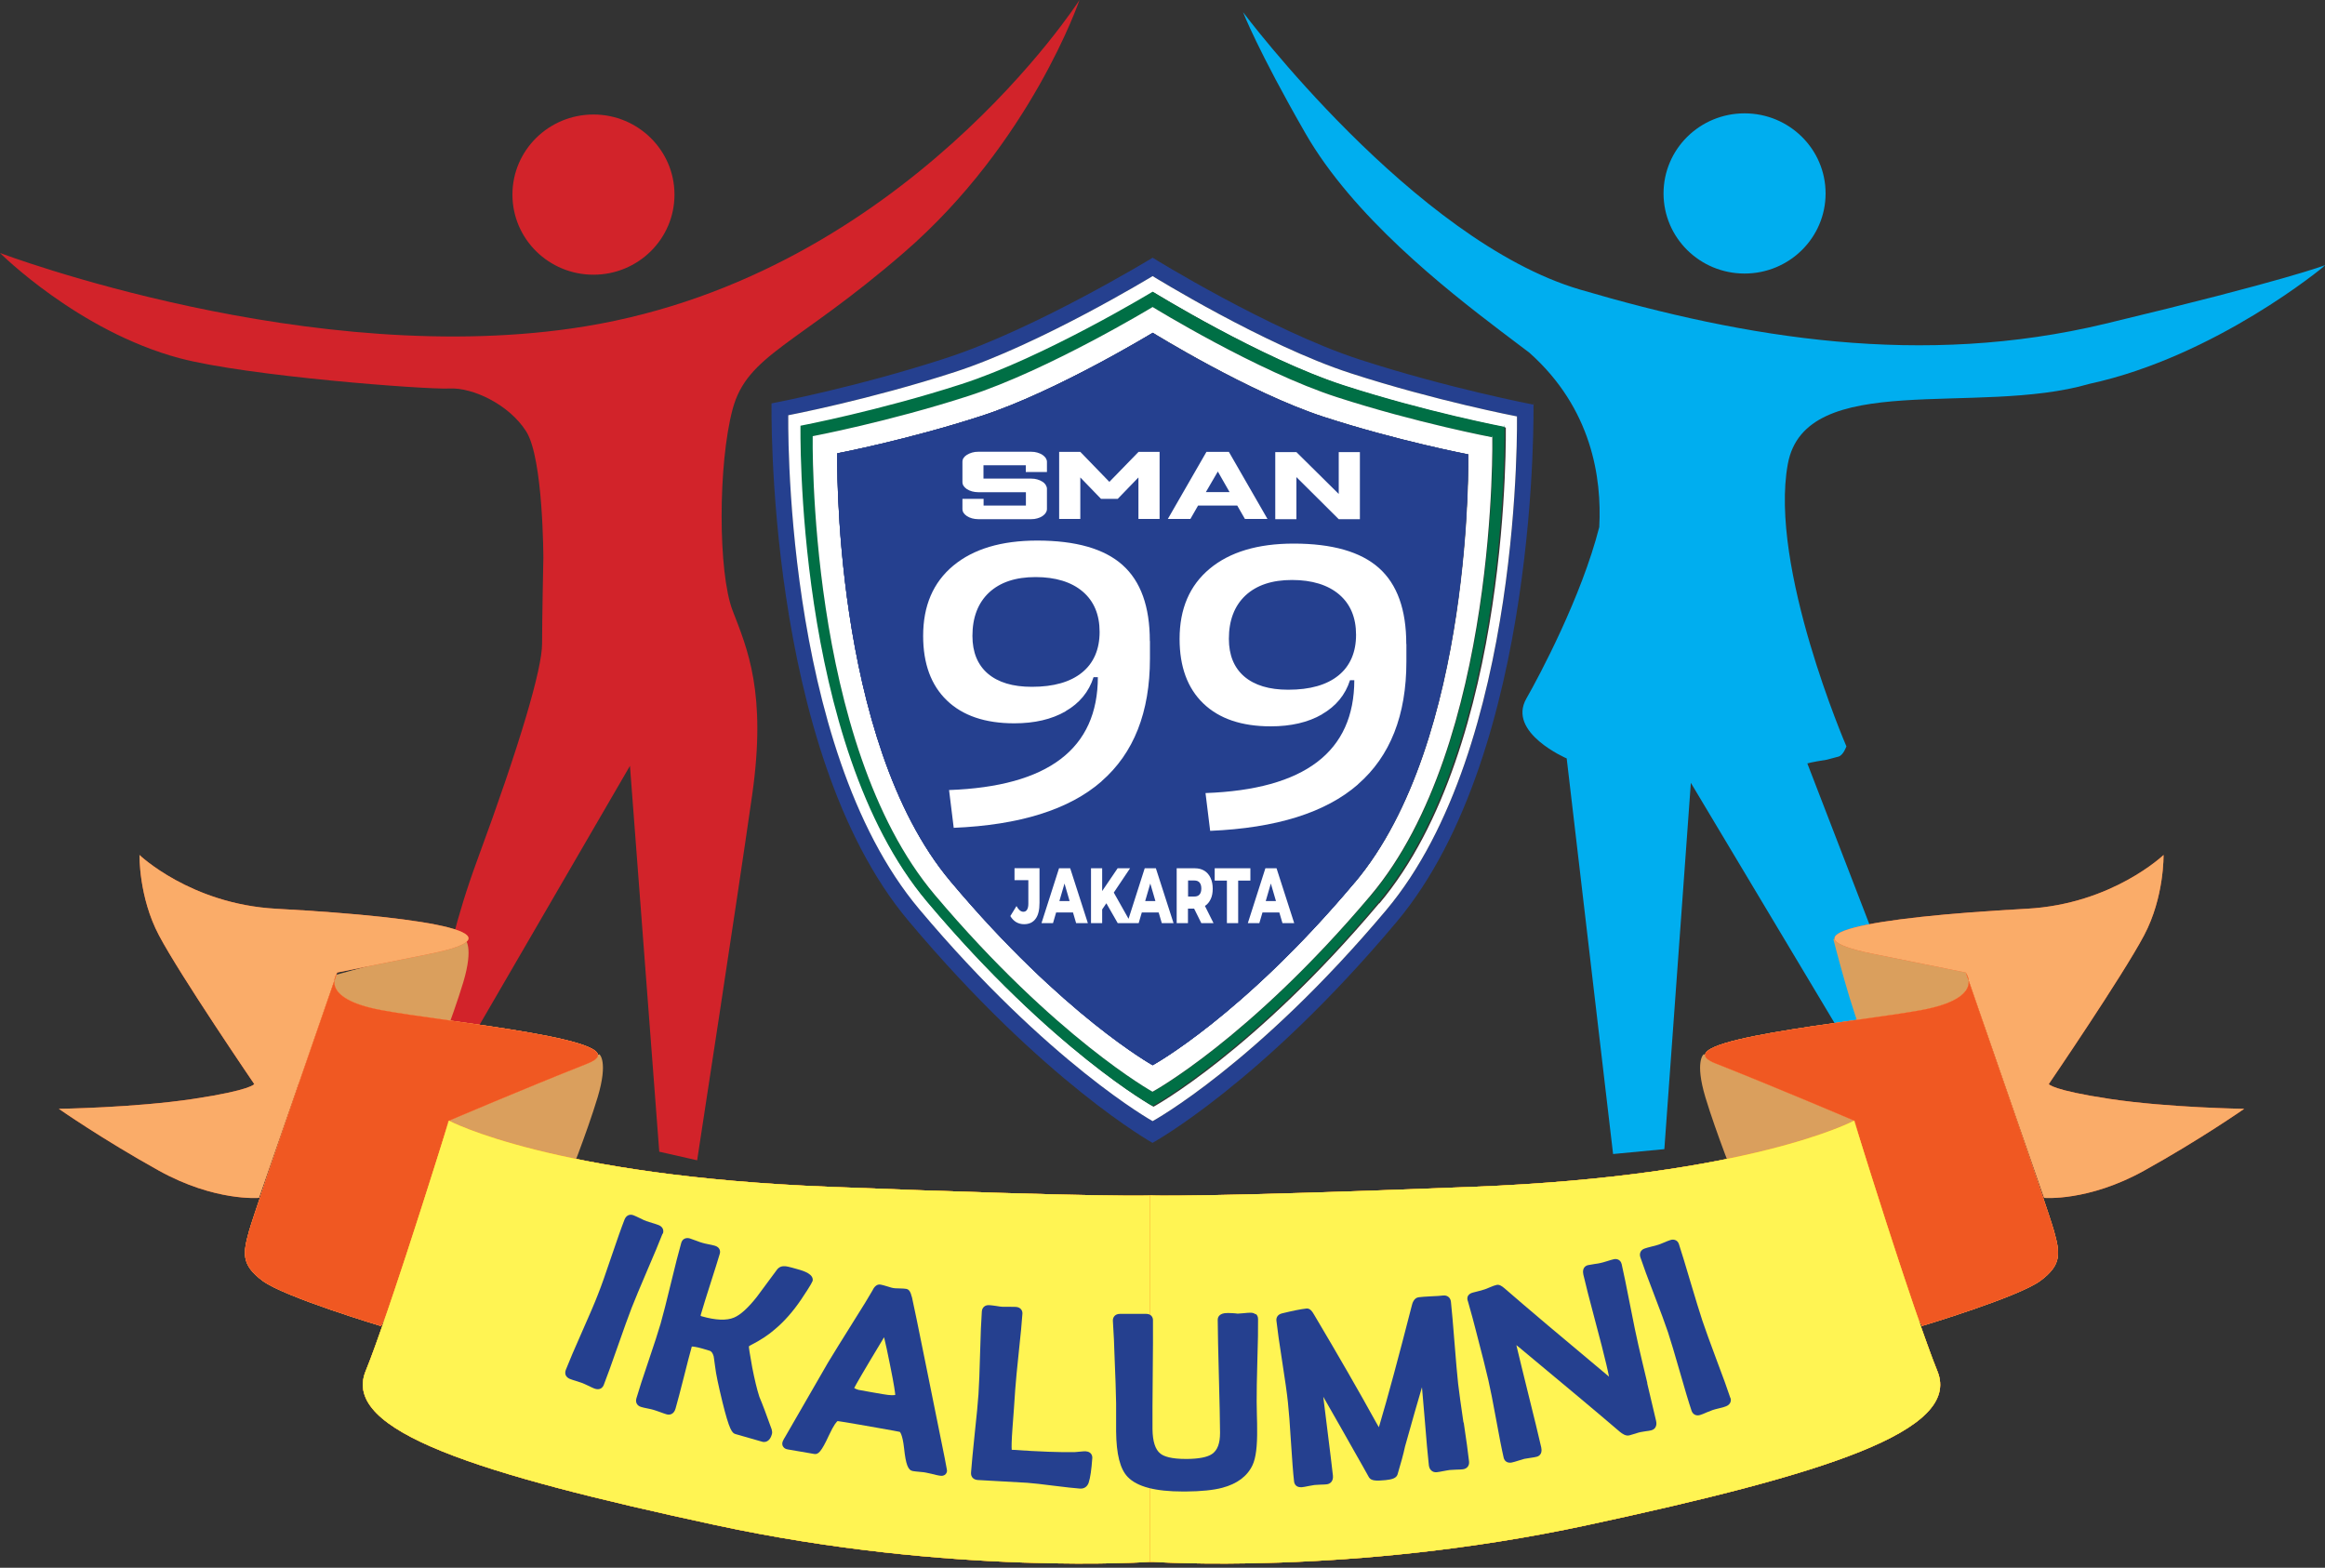 <?xml version="1.0" encoding="UTF-8"?>
<svg id="Layer_2" data-name="Layer 2" xmlns="http://www.w3.org/2000/svg" xmlns:xlink="http://www.w3.org/1999/xlink" viewBox="0 0 200 134.86">
  <rect x="0" y="0" width="200" height="134.86" fill="#333333" stroke="none"/>
  <defs>
    <style>
      .cls-1 {
        fill: none;
      }

      .cls-2 {
        fill: #faac69;
      }

      .cls-3 {
        mask: url(#mask);
      }

      .cls-4 {
        fill: url(#linear-gradient-8);
      }

      .cls-5 {
        fill: url(#linear-gradient-7);
      }

      .cls-6 {
        fill: url(#linear-gradient-5);
      }

      .cls-7 {
        fill: url(#linear-gradient-6);
      }

      .cls-8 {
        fill: url(#linear-gradient-9);
      }

      .cls-9 {
        fill: url(#linear-gradient-4);
      }

      .cls-10 {
        fill: url(#linear-gradient-3);
      }

      .cls-11 {
        fill: url(#linear-gradient-2);
      }

      .cls-12 {
        fill: #da9f5d;
      }

      .cls-13 {
        fill: url(#linear-gradient);
      }

      .cls-14 {
        mask: url(#mask-2);
      }

      .cls-15 {
        mask: url(#mask-3);
      }

      .cls-16 {
        mask: url(#mask-4);
      }

      .cls-17 {
        mask: url(#mask-5);
      }

      .cls-18 {
        mask: url(#mask-7);
      }

      .cls-19 {
        mask: url(#mask-6);
      }

      .cls-20 {
        mask: url(#mask-1);
      }

      .cls-21 {
        mask: url(#mask-9);
      }

      .cls-22 {
        mask: url(#mask-8);
      }

      .cls-23 {
        fill: #25408f;
      }

      .cls-24 {
        clip-path: url(#clippath-11);
      }

      .cls-25 {
        clip-path: url(#clippath-16);
      }

      .cls-26 {
        clip-path: url(#clippath-10);
      }

      .cls-27 {
        clip-path: url(#clippath-15);
      }

      .cls-28 {
        clip-path: url(#clippath-13);
      }

      .cls-29 {
        clip-path: url(#clippath-14);
      }

      .cls-30 {
        clip-path: url(#clippath-12);
      }

      .cls-31 {
        fill: #00aeef;
      }

      .cls-32 {
        clip-path: url(#clippath-1);
      }

      .cls-33 {
        clip-path: url(#clippath-3);
      }

      .cls-34 {
        clip-path: url(#clippath-4);
      }

      .cls-35 {
        clip-path: url(#clippath-2);
      }

      .cls-36 {
        clip-path: url(#clippath-7);
      }

      .cls-37 {
        clip-path: url(#clippath-6);
      }

      .cls-38 {
        clip-path: url(#clippath-9);
      }

      .cls-39 {
        clip-path: url(#clippath-8);
      }

      .cls-40 {
        clip-path: url(#clippath-5);
      }

      .cls-41 {
        fill: #fff;
      }

      .cls-42 {
        fill: url(#linear-gradient-10);
      }

      .cls-43 {
        fill: url(#linear-gradient-11);
      }

      .cls-44 {
        fill: url(#linear-gradient-12);
      }

      .cls-45 {
        fill: url(#linear-gradient-13);
      }

      .cls-46 {
        fill: url(#linear-gradient-14);
      }

      .cls-47 {
        fill: url(#linear-gradient-15);
      }

      .cls-48 {
        fill: url(#linear-gradient-16);
      }

      .cls-49 {
        fill: url(#linear-gradient-17);
      }

      .cls-50 {
        fill: #f37321;
      }

      .cls-51 {
        fill: #6772a4;
      }

      .cls-52 {
        fill: #f05822;
      }

      .cls-53 {
        fill: #d2232a;
      }

      .cls-54 {
        mask: url(#mask-10);
      }

      .cls-55 {
        mask: url(#mask-14);
      }

      .cls-56 {
        mask: url(#mask-11);
      }

      .cls-57 {
        mask: url(#mask-16);
      }

      .cls-58 {
        mask: url(#mask-13);
      }

      .cls-59 {
        mask: url(#mask-12);
      }

      .cls-60 {
        mask: url(#mask-15);
      }

      .cls-61 {
        clip-path: url(#clippath);
      }

      .cls-62 {
        fill: #febe10;
      }

      .cls-63 {
        fill: #006f45;
      }

      .cls-64 {
        fill: #fff453;
      }
    </style>
    <linearGradient id="linear-gradient" x1="-193.53" y1="283.91" x2="-193.18" y2="283.91" gradientTransform="translate(7055.94 -10152.26) scale(36)" gradientUnits="userSpaceOnUse">
      <stop offset="0" stop-color="#fff"/>
      <stop offset="1" stop-color="#000"/>
    </linearGradient>
    <mask id="mask" x="-2.98" y="-5.96" width="208.43" height="148.88" maskUnits="userSpaceOnUse">
      <rect class="cls-13" x="-2.98" y="-5.96" width="208.43" height="148.88"/>
    </mask>
    <clipPath id="clippath">
      <rect class="cls-1" x="71.67" y="28.28" width="54.97" height="63.69"/>
    </clipPath>
    <linearGradient id="linear-gradient-2" x1="-192.97" y1="282.23" x2="-192.62" y2="282.23" gradientTransform="translate(-6594.22 9890) rotate(-180) scale(34.8)" xlink:href="#linear-gradient"/>
    <mask id="mask-1" x="-2.98" y="-5.96" width="208.43" height="148.88" maskUnits="userSpaceOnUse">
      <rect class="cls-11" x="-2.98" y="-5.96" width="208.43" height="148.88"/>
    </mask>
    <clipPath id="clippath-1">
      <rect class="cls-1" x="71.67" y="28.28" width="54.97" height="63.69"/>
    </clipPath>
    <linearGradient id="linear-gradient-3" x1="-188.05" y1="288.29" x2="-187.7" y2="288.29" gradientTransform="translate(-6417.23 4245.19) rotate(90) scale(22.61 -22.61)" xlink:href="#linear-gradient"/>
    <mask id="mask-2" x="-46.73" y="-67.21" width="295.94" height="271.39" maskUnits="userSpaceOnUse">
      <rect class="cls-10" x="-1.76" y="-53.63" width="206" height="244.23" transform="translate(4.82 143.6) rotate(-72)"/>
    </mask>
    <clipPath id="clippath-2">
      <rect class="cls-1" x="4.69" y="73.18" width="35.96" height="30.22"/>
    </clipPath>
    <linearGradient id="linear-gradient-4" x1="-187.34" y1="291.75" x2="-186.98" y2="291.75" gradientTransform="translate(-4650.29 3058.62) rotate(90) scale(16.29 -16.29)" xlink:href="#linear-gradient"/>
    <mask id="mask-3" x="-46.52" y="-66.92" width="295.52" height="270.8" maskUnits="userSpaceOnUse">
      <rect class="cls-9" x="-1.63" y="-53.57" width="205.73" height="244.1" transform="translate(4.95 143.77) rotate(-72.1)"/>
    </mask>
    <clipPath id="clippath-3">
      <rect class="cls-1" x="20.72" y="83.37" width="31.07" height="31.06"/>
    </clipPath>
    <linearGradient id="linear-gradient-5" x1="-198.31" y1="276.63" x2="-197.96" y2="276.63" gradientTransform="translate(6400.38 -4500.12) rotate(-90) scale(22.77 -22.77)" xlink:href="#linear-gradient"/>
    <mask id="mask-4" x="-49.22" y="-70.69" width="300.91" height="278.34" maskUnits="userSpaceOnUse">
      <rect class="cls-6" x="-3.33" y="-54.41" width="209.14" height="245.8" transform="translate(3.27 141.57) rotate(-70.8)"/>
    </mask>
    <clipPath id="clippath-4">
      <rect class="cls-1" x="20.72" y="83.37" width="31.07" height="31.06"/>
    </clipPath>
    <linearGradient id="linear-gradient-6" x1="-199.31" y1="275.6" x2="-198.96" y2="275.6" gradientTransform="translate(5317.61 -3758.54) rotate(-90) scale(18.93 -18.93)" xlink:href="#linear-gradient"/>
    <mask id="mask-5" x="-33.73" y="-49.01" width="269.93" height="234.98" maskUnits="userSpaceOnUse">
      <rect class="cls-7" x="6.46" y="-49.11" width="189.56" height="235.18" transform="translate(12.91 152.96) rotate(-77.8)"/>
    </mask>
    <clipPath id="clippath-5">
      <rect class="cls-1" x="20.72" y="83.37" width="31.07" height="31.06"/>
    </clipPath>
    <linearGradient id="linear-gradient-7" x1="-195.71" y1="278.86" x2="-195.36" y2="278.86" gradientTransform="translate(10823.75 -7491.78) rotate(-90) scale(38.45 -38.45)" xlink:href="#linear-gradient"/>
    <mask id="mask-6" x="-35.14" y="-50.98" width="272.76" height="238.94" maskUnits="userSpaceOnUse">
      <rect class="cls-5" x="5.56" y="-49.63" width="191.36" height="236.23" transform="translate(12.03 152.03) rotate(-77.2)"/>
    </mask>
    <clipPath id="clippath-6">
      <rect class="cls-1" x="30.86" y="96.05" width="68.66" height="38.8"/>
    </clipPath>
    <linearGradient id="linear-gradient-8" x1="-195.28" y1="280.11" x2="-194.93" y2="280.11" gradientTransform="translate(-9205.64 -13236.61) rotate(-180) scale(47.5 -47.5)" xlink:href="#linear-gradient"/>
    <mask id="mask-7" x="-2.98" y="-5.96" width="208.43" height="148.88" maskUnits="userSpaceOnUse">
      <rect class="cls-4" x="-2.98" y="-5.96" width="208.43" height="148.88"/>
    </mask>
    <clipPath id="clippath-7">
      <rect class="cls-1" x="30.86" y="96.05" width="68.66" height="38.8"/>
    </clipPath>
    <linearGradient id="linear-gradient-9" x1="-194.5" y1="279.24" x2="-194.15" y2="279.24" gradientTransform="translate(-7882.96 -11380.34) rotate(-180) scale(41 -41)" xlink:href="#linear-gradient"/>
    <mask id="mask-8" x="-2.98" y="-5.96" width="208.43" height="148.88" maskUnits="userSpaceOnUse">
      <rect class="cls-8" x="-2.98" y="-5.96" width="208.43" height="148.88"/>
    </mask>
    <clipPath id="clippath-8">
      <rect class="cls-1" x="30.86" y="96.05" width="68.66" height="38.8"/>
    </clipPath>
    <linearGradient id="linear-gradient-10" x1="-188.2" y1="288.18" x2="-187.85" y2="288.18" gradientTransform="translate(-4082.96 6584.51) rotate(-180) scale(22.61)" xlink:href="#linear-gradient"/>
    <mask id="mask-9" x="-46.73" y="-67.21" width="295.94" height="271.39" maskUnits="userSpaceOnUse">
      <rect class="cls-42" x="-20.88" y="-34.52" width="244.23" height="206" transform="translate(-16.21 34.64) rotate(-18)"/>
    </mask>
    <clipPath id="clippath-9">
      <rect class="cls-1" x="157.46" y="73.18" width="35.96" height="30.22"/>
    </clipPath>
    <linearGradient id="linear-gradient-11" x1="-187.54" y1="291.6" x2="-187.19" y2="291.6" gradientTransform="translate(-2896.38 4817.58) rotate(-180) scale(16.29)" xlink:href="#linear-gradient"/>
    <mask id="mask-10" x="-46.52" y="-66.92" width="295.52" height="270.8" maskUnits="userSpaceOnUse">
      <rect class="cls-43" x="-20.81" y="-34.38" width="244.1" height="205.73" transform="translate(-16.15 34.43) rotate(-17.9)"/>
    </mask>
    <clipPath id="clippath-10">
      <rect class="cls-1" x="146.32" y="83.36" width="31.07" height="31.06"/>
    </clipPath>
    <linearGradient id="linear-gradient-12" x1="-198.16" y1="276.75" x2="-197.81" y2="276.75" gradientTransform="translate(4662.41 -6233.26) scale(22.77)" xlink:href="#linear-gradient"/>
    <mask id="mask-11" x="-49.22" y="-70.69" width="300.91" height="278.34" maskUnits="userSpaceOnUse">
      <rect class="cls-44" x="-21.66" y="-36.09" width="245.8" height="209.14" transform="translate(-16.89 37.1) rotate(-19.2)"/>
    </mask>
    <clipPath id="clippath-11">
      <rect class="cls-1" x="146.32" y="83.36" width="31.07" height="31.06"/>
    </clipPath>
    <linearGradient id="linear-gradient-13" x1="-199.13" y1="275.69" x2="-198.78" y2="275.69" gradientTransform="translate(3920.57 -5149.57) scale(18.93)" xlink:href="#linear-gradient"/>
    <mask id="mask-12" x="-33.73" y="-49.01" width="269.93" height="234.98" maskUnits="userSpaceOnUse">
      <rect class="cls-45" x="-16.35" y="-26.3" width="235.18" height="189.56" transform="translate(-12.19 22.94) rotate(-12.2)"/>
    </mask>
    <clipPath id="clippath-12">
      <rect class="cls-1" x="146.32" y="83.36" width="31.07" height="31.06"/>
    </clipPath>
    <linearGradient id="linear-gradient-14" x1="-195.63" y1="278.91" x2="-195.28" y2="278.91" gradientTransform="translate(7653.83 -10655.78) scale(38.45)" xlink:href="#linear-gradient"/>
    <mask id="mask-13" x="-35.14" y="-50.98" width="272.76" height="238.94" maskUnits="userSpaceOnUse">
      <rect class="cls-46" x="-16.88" y="-27.19" width="236.23" height="191.36" transform="translate(-12.66 24.13) rotate(-12.8)"/>
    </mask>
    <clipPath id="clippath-13">
      <rect class="cls-1" x="98.59" y="96.05" width="68.66" height="38.8"/>
    </clipPath>
    <linearGradient id="linear-gradient-15" x1="-195.2" y1="280.11" x2="-194.85" y2="280.11" gradientTransform="translate(9400.24 -13236.62) scale(47.5)" xlink:href="#linear-gradient"/>
    <mask id="mask-14" x="-2.98" y="-5.96" width="208.43" height="148.88" maskUnits="userSpaceOnUse">
      <rect class="cls-47" x="-2.98" y="-5.96" width="208.43" height="148.88"/>
    </mask>
    <clipPath id="clippath-14">
      <rect class="cls-1" x="98.59" y="96.05" width="68.66" height="38.8"/>
    </clipPath>
    <linearGradient id="linear-gradient-16" x1="-194.41" y1="279.24" x2="-194.06" y2="279.24" gradientTransform="translate(8077.56 -11380.36) scale(41)" xlink:href="#linear-gradient"/>
    <mask id="mask-15" x="-2.98" y="-5.96" width="208.43" height="148.88" maskUnits="userSpaceOnUse">
      <rect class="cls-48" x="-2.98" y="-5.96" width="208.43" height="148.88"/>
    </mask>
    <clipPath id="clippath-15">
      <rect class="cls-1" x="98.59" y="96.05" width="68.66" height="38.8"/>
    </clipPath>
    <linearGradient id="linear-gradient-17" x1="-2.98" y1="68.48" x2="-2.63" y2="68.48" gradientTransform="matrix(0,0,0,0,96.51,213.38)" xlink:href="#linear-gradient"/>
    <mask id="mask-16" x="-2.98" y="-5.96" width="208.43" height="148.88" maskUnits="userSpaceOnUse">
      <rect class="cls-49" x="-2.98" y="-5.96" width="208.43" height="148.88"/>
    </mask>
    <clipPath id="clippath-16">
      <rect class="cls-1" x="96.04" y="102.51" width="5.6" height="32.25"/>
    </clipPath>
  </defs>
  <g id="Layer_1-2" data-name="Layer 1">
    <g>
      <path class="cls-31" d="M157.04,16.64c0-3.81-3.12-6.89-6.97-6.89s-6.97,3.08-6.97,6.89,3.12,6.89,6.97,6.89,6.97-3.08,6.97-6.89M200,22.81s-3.15,1.26-18.91,5.04c-15.76,3.78-30.88,1.26-45.17-2.94-14.29-4.2-28.99-23.86-28.99-23.86,0,0,1.26,3.27,5.36,10.41,4.1,7.14,11.97,13.34,16.81,17.02.99.75,1.78,1.34,2.46,1.86,5.38,4.79,6.24,10.79,6.01,15-1.52,5.98-5.17,12.83-6.27,14.75-1.68,2.94,3.47,5.15,3.47,5.15l3.99,34.03,4.41-.42,2.28-31.51,15.9,26.58,2.1-7.56-7.98-20.69s.32-.11,1.68-.32c0,0,.59-.15,1.01-.27.42-.13.67-.88.67-.88,0,0-6.67-15.42-5.04-24.28,1.5-8.2,16.28-4.09,25.94-6.9,10.92-2.37,20.2-10.12,20.2-10.12l-.15.06c.15-.09.24-.14.24-.14"/>
      <path class="cls-12" d="M157.71,80.79s1.59,6.35,2.78,8.93,16.08-2.78,13.9-5.16c-2.18-2.38-8.73-4.57-8.73-4.57l-7.94.79Z"/>
      <path class="cls-53" d="M58.02,16.74c0-3.8-3.12-6.89-6.97-6.89s-6.97,3.08-6.97,6.89,3.12,6.89,6.97,6.89,6.97-3.08,6.97-6.89M92.86,0s-15.07,23.54-42.44,28.06C26.89,31.95,0,21.76,0,21.76c0,0,6.72,6.72,15.44,9.05,5.82,1.55,21.22,2.71,23.21,2.61,2-.11,5.15,1.37,6.62,3.7,1.47,2.33,1.47,10.91,1.47,10.91,0,0-.11,5.2-.11,7.35s-1.89,8.61-5.57,18.59c-3.68,9.98-3.59,16.37-3.59,16.37l1.59,1.59,15.13-26.05,2.52,33.19,3.26.74s3.47-22.58,4.73-31.41c1.26-8.82-.42-12.61-1.68-15.88-1.26-3.27-1.26-12.61,0-17.32,1.26-4.71,5.49-5.47,14.71-13.45C88.66,12.31,92.86,0,92.86,0"/>
      <path class="cls-23" d="M119.25,78.29c-11.17,13.29-20.09,18.15-20.09,18.15,0,0-8.92-4.97-20.09-18.25-11.81-14.06-11.25-42.59-11.25-42.59v.12s6.96-1.33,14.33-3.72c7.36-2.39,17.01-8.25,17.01-8.25,0,0,9.64,5.96,17.01,8.35,7.36,2.39,14.33,3.72,14.33,3.72v-.12s.56,28.53-11.25,42.59M131.93,34.68v.13s-7.28-1.39-14.99-3.89c-7.7-2.51-17.79-8.75-17.79-8.75,0,0-10.08,6.14-17.79,8.64-7.7,2.51-14.99,3.89-14.99,3.89v-.13s-.59,29.89,11.76,44.62c11.68,13.92,21.01,19.12,21.01,19.12,0,0,9.33-5.1,21.01-19.02,12.35-14.73,11.76-44.62,11.76-44.62"/>
      <path class="cls-41" d="M118.64,77.7c-10.79,12.81-19.41,17.5-19.41,17.5,0,0-8.62-4.79-19.41-17.59-11.41-13.55-10.87-41.05-10.87-41.05v.12s6.73-1.28,13.85-3.58c7.12-2.3,16.44-7.95,16.44-7.95,0,0,9.32,5.74,16.44,8.05,7.12,2.3,13.85,3.58,13.85,3.58v-.12s.54,27.5-10.87,41.05M130.49,35.7v.12s-6.96-1.33-14.33-3.72c-7.36-2.39-17.01-8.35-17.01-8.35,0,0-9.64,5.86-17.01,8.25-7.36,2.39-14.33,3.72-14.33,3.72v-.12s-.56,28.53,11.25,42.59c11.17,13.29,20.09,18.25,20.09,18.25,0,0,8.92-4.87,20.09-18.15,11.81-14.06,11.25-42.59,11.25-42.59"/>
      <path class="cls-63" d="M117.9,77.06c-10.42,12.34-18.74,16.86-18.74,16.86,0,0-8.32-4.61-18.74-16.95-11.02-13.05-10.49-39.55-10.49-39.55v.11s6.5-1.23,13.37-3.45c6.87-2.22,15.87-7.66,15.87-7.66,0,0,8.99,5.54,15.87,7.76,6.87,2.22,13.37,3.45,13.37,3.45v-.11s.52,26.5-10.49,39.55M129.44,36.6v.12s-6.73-1.28-13.85-3.58-16.44-8.05-16.44-8.05c0,0-9.32,5.65-16.44,7.95-7.12,2.3-13.85,3.58-13.85,3.58v-.12s-.54,27.5,10.87,41.05c10.79,12.81,19.41,17.59,19.41,17.59,0,0,8.62-4.69,19.41-17.5,11.41-13.55,10.87-41.05,10.87-41.05"/>
      <path class="cls-41" d="M116.55,75.89c-9.67,11.52-17.39,15.73-17.39,15.73,0,0-7.72-4.3-17.39-15.82-10.23-12.18-9.74-36.91-9.74-36.91v.1s6.03-1.15,12.41-3.22,14.73-7.15,14.73-7.15c0,0,8.35,5.17,14.73,7.24,6.38,2.07,12.41,3.22,12.41,3.22v-.1s.49,24.73-9.74,36.91M128.39,37.51v.11s-6.5-1.23-13.37-3.45c-6.87-2.22-15.87-7.76-15.87-7.76,0,0-8.99,5.44-15.87,7.66-6.87,2.22-13.37,3.45-13.37,3.45v-.11s-.52,26.5,10.49,39.55c10.42,12.34,18.74,16.95,18.74,16.95,0,0,8.32-4.52,18.74-16.86,11.02-13.05,10.49-39.55,10.49-39.55"/>
      <path class="cls-51" d="M99.16,28.63s-8.35,5.08-14.73,7.15c-6.38,2.07-12.41,3.22-12.41,3.22v-.1s-.49,24.73,9.74,36.91c9.67,11.52,17.39,15.82,17.39,15.82,0,0,7.72-4.22,17.39-15.73,10.23-12.18,9.74-36.91,9.74-36.91v.1s-6.03-1.15-12.41-3.22c-6.38-2.07-14.73-7.24-14.73-7.24"/>
      <g class="cls-3">
        <g class="cls-61">
          <path class="cls-23" d="M99.16,28.63s-8.35,5.08-14.73,7.15c-6.38,2.07-12.41,3.22-12.41,3.22v-.1s-.49,24.73,9.74,36.91c9.67,11.52,17.39,15.82,17.39,15.82,0,0,7.72-4.22,17.39-15.73,10.23-12.18,9.74-36.91,9.74-36.91v.1s-6.03-1.15-12.41-3.22c-6.38-2.07-14.73-7.24-14.73-7.24"/>
        </g>
      </g>
      <g class="cls-20">
        <g class="cls-32">
          <path class="cls-23" d="M99.16,28.63s-8.35,5.08-14.73,7.15c-6.38,2.07-12.41,3.22-12.41,3.22v-.1s-.49,24.73,9.74,36.91c9.67,11.52,17.39,15.82,17.39,15.82,0,0,7.72-4.22,17.39-15.73,10.23-12.18,9.74-36.91,9.74-36.91v.1s-6.03-1.15-12.41-3.22c-6.38-2.07-14.73-7.24-14.73-7.24"/>
        </g>
      </g>
      <path class="cls-41" d="M84.97,57.94c-.88-.76-1.32-1.84-1.32-3.24,0-1.59.48-2.84,1.43-3.73.96-.89,2.29-1.33,4-1.33s3.09.42,4.06,1.25c.97.83,1.45,1.99,1.45,3.47s-.5,2.67-1.51,3.49c-1.01.82-2.45,1.23-4.32,1.23-1.64,0-2.9-.38-3.79-1.14M94.75,67.21c2.78-2.42,4.17-5.94,4.17-10.57v-1.5l-4.48,1.13v1.95c0,6.19-4.27,9.43-12.8,9.74l.4,3.25c5.69-.24,9.93-1.57,12.71-3.99M91.66,61.18c1.2-.69,2.01-1.67,2.41-2.93h1.49l3.35-3.11c0-2.96-.78-5.14-2.35-6.54s-4.02-2.1-7.34-2.1c-3.08,0-5.49.72-7.22,2.16-1.73,1.44-2.59,3.45-2.59,6.04,0,2.39.68,4.24,2.04,5.55,1.36,1.31,3.29,1.97,5.8,1.97,1.74,0,3.21-.34,4.41-1.03"/>
      <path class="cls-41" d="M107.03,58.19c-.88-.76-1.32-1.84-1.32-3.24,0-1.59.48-2.84,1.43-3.73.96-.89,2.29-1.33,4-1.33s3.09.42,4.06,1.25c.97.83,1.45,1.99,1.45,3.47s-.5,2.67-1.51,3.49c-1.01.82-2.45,1.23-4.32,1.23-1.64,0-2.9-.38-3.79-1.14M116.81,67.47c2.78-2.42,4.17-5.94,4.17-10.57v-1.5l-4.48,1.13v1.95c0,6.19-4.27,9.43-12.8,9.74l.4,3.25c5.69-.24,9.93-1.57,12.71-3.99M113.72,61.44c1.2-.69,2.01-1.67,2.41-2.93h1.49l3.35-3.11c0-2.96-.78-5.14-2.35-6.54-1.57-1.4-4.02-2.1-7.34-2.1-3.08,0-5.49.72-7.22,2.16-1.73,1.44-2.59,3.45-2.59,6.04,0,2.39.68,4.24,2.04,5.55,1.36,1.31,3.29,1.97,5.8,1.97,1.74,0,3.21-.34,4.41-1.03"/>
      <path class="cls-41" d="M115.16,38.89v3.6l-3.64-3.6h-1.82v5.77h1.82v-3.62l3.64,3.62h1.82v-5.77h-1.82ZM103.73,42.33l1.03-1.77,1.01,1.77h-2.04ZM103.78,38.87l-3.32,5.77h1.94l.66-1.15h3.37l.66,1.15h1.94l-3.32-5.77h-1.94ZM97.94,38.87l-2.51,2.58-2.5-2.58h-1.82v5.77h1.82v-3.57l1.78,1.84h1.44l1.78-1.84v3.57h1.82v-5.77h-1.82ZM89.95,41.7c-.07-.1-.17-.2-.29-.27-.12-.08-.26-.14-.43-.19-.16-.05-.34-.07-.53-.07h-4.1v-1.15h3.64v.58h1.82v-.87c0-.12-.04-.23-.11-.34-.07-.1-.17-.19-.29-.27-.12-.08-.26-.14-.43-.19-.16-.05-.34-.07-.53-.07h-4.55c-.19,0-.37.02-.53.07-.16.05-.31.11-.44.19-.13.08-.22.17-.29.27-.07.1-.1.22-.1.34v1.73c0,.12.03.23.1.34.07.1.17.2.29.28.13.08.27.14.44.19.16.04.34.07.53.07h4.1v1.15h-3.64v-.58h-1.82v.87c0,.12.03.23.1.34.07.1.17.2.29.28.13.08.27.14.44.19.16.04.34.07.53.07h4.55c.19,0,.37-.02.53-.07.16-.04.31-.11.43-.19.12-.08.22-.17.29-.28.07-.1.11-.22.11-.34v-1.73c0-.12-.04-.23-.11-.34"/>
      <path class="cls-12" d="M40,80.8s.78.59-.15,3.7c-.94,3.11-2.62,7.31-2.62,7.31l-12.02,1.43,1.05-8.66,13.74-3.78Z"/>
      <path class="cls-12" d="M51.56,90.69s.78.59-.15,3.7c-.94,3.11-2.62,7.31-2.62,7.31l-12.02,1.43,1.51-7.9,13.28-4.54Z"/>
      <path class="cls-52" d="M11.98,73.53s4.41,4.24,11.77,4.64c14.01.76,21.22,2.27,13.23,3.88l-7.98,1.61-6.72,19.38s-3.78.34-8.61-2.34c-4.83-2.68-8.61-5.32-8.61-5.32,0,0,6.51-.09,11.56-.85,5.04-.76,5.25-1.28,5.25-1.28,0,0-6.37-9.34-8.19-12.78-1.76-3.31-1.68-6.94-1.68-6.94"/>
      <g class="cls-14">
        <g class="cls-35">
          <path class="cls-2" d="M11.98,73.53s4.41,4.24,11.77,4.64c14.01.76,21.22,2.27,13.23,3.88l-7.98,1.61-6.72,19.38s-3.78.34-8.61-2.34c-4.83-2.68-8.61-5.32-8.61-5.32,0,0,6.51-.09,11.56-.85,5.04-.76,5.25-1.28,5.25-1.28,0,0-6.37-9.34-8.19-12.78-1.76-3.31-1.68-6.94-1.68-6.94"/>
        </g>
      </g>
      <path class="cls-52" d="M29,83.72s-1.68,2.14,3.78,3.17c5.46,1.03,22.79,2.61,17.75,4.6-5.46,2.16-11.97,4.94-11.97,4.94,0,0-2,7.46-3.47,11.76-1.47,4.31-2.31,5.88-2.31,5.88,0,0-8.3-2.49-10.19-3.89s-1.68-2.42-1.16-4.31c.53-1.89,7.56-22.16,7.56-22.16"/>
      <g class="cls-15">
        <g class="cls-33">
          <path class="cls-50" d="M29,83.72s-1.68,2.14,3.78,3.17c5.46,1.03,22.79,2.61,17.75,4.6-5.46,2.16-11.97,4.94-11.97,4.94,0,0-2,7.46-3.47,11.76-1.47,4.31-2.31,5.88-2.31,5.88,0,0-8.3-2.49-10.19-3.89s-1.68-2.42-1.16-4.31c.53-1.89,7.56-22.16,7.56-22.16"/>
        </g>
      </g>
      <g class="cls-16">
        <g class="cls-34">
          <path class="cls-2" d="M29,83.72s-1.68,2.14,3.78,3.17c5.46,1.03,22.79,2.61,17.75,4.6-5.46,2.16-11.97,4.94-11.97,4.94,0,0-2,7.46-3.47,11.76-1.47,4.31-2.31,5.88-2.31,5.88,0,0-8.3-2.49-10.19-3.89s-1.68-2.42-1.16-4.31c.53-1.89,7.56-22.16,7.56-22.16"/>
        </g>
      </g>
      <g class="cls-17">
        <g class="cls-40">
          <path class="cls-52" d="M29,83.72s-1.68,2.14,3.78,3.17c5.46,1.03,22.79,2.61,17.75,4.6-5.46,2.16-11.97,4.94-11.97,4.94,0,0-2,7.46-3.47,11.76-1.47,4.31-2.31,5.88-2.31,5.88,0,0-8.3-2.49-10.19-3.89s-1.68-2.42-1.16-4.31c.53-1.89,7.56-22.16,7.56-22.16"/>
        </g>
      </g>
      <path class="cls-52" d="M99.17,102.83v31.51s-17.23,1.24-37.61-3.15c-20.38-4.39-32.21-8.07-30.11-13.24,2.1-5.16,7.17-21.55,7.17-21.55,0,0,8.83,4.75,32.75,5.69,23.91.95,27.8.74,27.8.74"/>
      <g class="cls-19">
        <g class="cls-37">
          <path class="cls-2" d="M99.17,102.83v31.51s-17.23,1.24-37.61-3.15c-20.38-4.39-32.21-8.07-30.11-13.24,2.1-5.16,7.17-21.55,7.17-21.55,0,0,8.83,4.75,32.75,5.69,23.91.95,27.8.74,27.8.74"/>
        </g>
      </g>
      <g class="cls-18">
        <g class="cls-36">
          <path class="cls-62" d="M99.17,102.83v31.51s-17.23,1.24-37.61-3.15c-20.38-4.39-32.21-8.07-30.11-13.24,2.1-5.16,7.17-21.55,7.17-21.55,0,0,8.83,4.75,32.75,5.69,23.91.95,27.8.74,27.8.74"/>
        </g>
      </g>
      <g class="cls-22">
        <g class="cls-39">
          <path class="cls-64" d="M34.88,108.14c1.91-5.84,3.74-11.74,3.74-11.74,0,0,8.83,4.75,32.75,5.69,23.91.95,27.8.74,27.8.74v31.51s-17.23,1.24-37.61-3.15c-20.38-4.39-32.21-8.07-30.11-13.24.84-2.07,2.16-5.93,3.43-9.82"/>
        </g>
      </g>
      <path class="cls-12" d="M146.55,90.69s-.78.59.15,3.7c.94,3.11,2.62,7.31,2.62,7.31l12.02,1.43-1.51-7.9-13.28-4.54Z"/>
      <path class="cls-52" d="M186.13,73.53s-4.41,4.24-11.77,4.64c-14.01.76-21.22,2.27-13.23,3.88l7.98,1.61,6.72,19.38s3.78.34,8.61-2.34c4.83-2.68,8.61-5.32,8.61-5.32,0,0-6.51-.09-11.56-.85-5.04-.76-5.25-1.28-5.25-1.28,0,0,6.37-9.34,8.19-12.78,1.76-3.31,1.68-6.94,1.68-6.94"/>
      <g class="cls-21">
        <g class="cls-38">
          <path class="cls-2" d="M186.13,73.53s-4.41,4.24-11.77,4.64c-14.01.76-21.22,2.27-13.23,3.88l7.98,1.61,6.72,19.38s3.78.34,8.61-2.34c4.83-2.68,8.61-5.32,8.61-5.32,0,0-6.51-.09-11.56-.85-5.04-.76-5.25-1.28-5.25-1.28,0,0,6.37-9.34,8.19-12.78,1.76-3.31,1.68-6.94,1.68-6.94"/>
        </g>
      </g>
      <path class="cls-52" d="M169.11,83.71s1.68,2.14-3.78,3.17c-5.46,1.03-22.79,2.61-17.75,4.6,5.46,2.16,11.97,4.94,11.97,4.94,0,0,2,7.46,3.47,11.76,1.47,4.31,2.31,5.88,2.31,5.88,0,0,8.3-2.49,10.19-3.89s1.68-2.42,1.16-4.31c-.53-1.89-7.56-22.16-7.56-22.16"/>
      <g class="cls-54">
        <g class="cls-26">
          <path class="cls-50" d="M169.11,83.71s1.68,2.14-3.78,3.17c-5.46,1.03-22.79,2.61-17.75,4.6,5.46,2.16,11.97,4.94,11.97,4.94,0,0,2,7.46,3.47,11.76,1.47,4.31,2.31,5.88,2.31,5.88,0,0,8.3-2.49,10.19-3.89s1.68-2.42,1.16-4.31c-.53-1.89-7.56-22.16-7.56-22.16"/>
        </g>
      </g>
      <g class="cls-56">
        <g class="cls-24">
          <path class="cls-2" d="M169.11,83.71s1.68,2.14-3.78,3.17c-5.46,1.03-22.79,2.61-17.75,4.6,5.46,2.16,11.97,4.94,11.97,4.94,0,0,2,7.46,3.47,11.76,1.47,4.31,2.31,5.88,2.31,5.88,0,0,8.3-2.49,10.19-3.89s1.68-2.42,1.16-4.31c-.53-1.89-7.56-22.16-7.56-22.16"/>
        </g>
      </g>
      <g class="cls-59">
        <g class="cls-30">
          <path class="cls-52" d="M169.11,83.71s1.68,2.14-3.78,3.17c-5.46,1.03-22.79,2.61-17.75,4.6,5.46,2.16,11.97,4.94,11.97,4.94,0,0,2,7.46,3.47,11.76,1.47,4.31,2.31,5.88,2.31,5.88,0,0,8.3-2.49,10.19-3.89s1.68-2.42,1.16-4.31c-.53-1.89-7.56-22.16-7.56-22.16"/>
        </g>
      </g>
      <path class="cls-52" d="M98.94,102.83v31.51s17.23,1.24,37.61-3.15,32.21-8.07,30.11-13.24c-2.1-5.16-7.17-21.55-7.17-21.55,0,0-8.83,4.75-32.75,5.69-23.91.95-27.8.74-27.8.74"/>
      <g class="cls-58">
        <g class="cls-28">
          <path class="cls-2" d="M98.94,102.83v31.51s17.23,1.24,37.61-3.15,32.21-8.07,30.11-13.24c-2.1-5.16-7.17-21.55-7.17-21.55,0,0-8.83,4.75-32.75,5.69-23.91.95-27.8.74-27.8.74"/>
        </g>
      </g>
      <g class="cls-55">
        <g class="cls-29">
          <path class="cls-62" d="M98.94,102.83v31.51s17.23,1.24,37.61-3.15,32.21-8.07,30.11-13.24c-2.1-5.16-7.17-21.55-7.17-21.55,0,0-8.83,4.75-32.75,5.69-23.91.95-27.8.74-27.8.74"/>
        </g>
      </g>
      <g class="cls-60">
        <g class="cls-27">
          <path class="cls-64" d="M163.8,109.88c-2.11-6.34-4.31-13.48-4.31-13.48,0,0-8.83,4.75-32.75,5.69s-27.8.74-27.8.74v31.51s17.23,1.24,37.61-3.15c20.38-4.39,32.21-8.07,30.11-13.24-.71-1.76-1.77-4.81-2.86-8.07"/>
        </g>
      </g>
      <g class="cls-57">
        <g class="cls-25">
          <rect class="cls-64" x="96.39" y="102.86" width="4.9" height="31.55"/>
        </g>
      </g>
      <g>
        <path class="cls-23" d="M78.43,111.55c-.08-.32-.18-.63-.47-.68-.13-.02-.33-.04-.6-.04-.29,0-.44-.02-.51-.03-.08-.01-.23-.05-.51-.14-.27-.08-.46-.14-.6-.16-.4-.07-.62.36-.69.51-.47.8-.84,1.41-1.1,1.81-1.53,2.44-2.42,3.88-2.73,4.4l-3.65,6.33c-.2.32-.25.45-.27.55-.02.13,0,.26.08.36.08.12.21.19.39.22l2.27.39c.34.06.6-.16,1.27-1.61.44-.95.67-1.17.74-1.22.14.02.56.08,1.83.3l1.6.28c1.29.22,1.76.32,1.92.35,0,0,.23.16.37,1.41.15,1.4.34,1.89.75,1.96.14.02.34.05.61.07.25.02.43.04.55.07.12.02.3.06.53.12.25.06.44.11.58.13.06.01.12.02.17.02.07,0,.12,0,.18-.02.17-.05.29-.18.32-.36.02-.1.02-.13-1.68-8.5-.79-3.92-1.24-6.11-1.34-6.52ZM77.02,119.99c-.1.03-.39.06-1.11-.07l-1.04-.18c-.69-.12-.88-.16-.94-.17h-.03c-.26-.07-.37-.14-.42-.17.12-.25.65-1.19,2.57-4.37.14.57.31,1.37.51,2.37.37,1.82.44,2.41.45,2.59Z"/>
        <path class="cls-23" d="M57.02,106.12c.1-.26.02-.59-.37-.74-.13-.05-.31-.11-.55-.18-.22-.07-.39-.12-.5-.16-.12-.04-.29-.12-.53-.24-.25-.12-.44-.21-.57-.26-.33-.13-.63.01-.77.35-.28.71-.65,1.77-1.15,3.24-.48,1.43-.86,2.51-1.14,3.21-.28.73-.75,1.82-1.38,3.24-.64,1.43-1.1,2.53-1.39,3.26-.08.21-.04.37,0,.47.07.13.18.23.34.3.12.05.31.11.56.19.23.07.4.13.52.17.11.04.27.12.49.22.24.12.42.2.54.25.11.04.21.06.3.06.27,0,.44-.17.51-.35.29-.74.68-1.83,1.21-3.34.51-1.47.92-2.59,1.2-3.32.28-.71.72-1.77,1.32-3.17.61-1.4,1.05-2.48,1.33-3.19Z"/>
        <path class="cls-23" d="M69.89,110.24c.19-.64-.81-.93-1.24-1.05-.82-.24-1.04-.27-1.14-.27-.36-.02-.55.14-.66.28l-1.74,2.35c-.74.94-1.4,1.55-1.97,1.79-.65.27-1.58.23-2.77-.11-.05-.01-.08-.03-.1-.04,0-.05.02-.14.08-.32.16-.56.42-1.38.78-2.51.36-1.11.62-1.96.79-2.52.07-.26-.03-.56-.42-.68-.13-.04-.31-.08-.57-.13-.23-.05-.4-.08-.51-.12-.12-.03-.29-.09-.52-.18-.25-.09-.44-.16-.56-.2-.35-.1-.65.05-.74.39-.22.77-.52,1.94-.89,3.48-.37,1.54-.67,2.7-.88,3.45-.21.71-.56,1.8-1.04,3.21-.49,1.43-.84,2.52-1.05,3.24-.06.21-.01.36.04.45.05.09.16.22.38.28.13.04.31.08.56.13.23.05.4.08.51.12.12.03.29.1.53.18.26.1.45.16.58.2.27.08.63,0,.77-.49.17-.6.41-1.5.72-2.73.28-1.13.51-2,.68-2.61.11,0,.37.02.93.18.47.14.6.18.63.19.14.05.25.22.32.47,0,.03.04.2.13.92.07.61.28,1.59.62,2.99.6,2.45.84,2.7,1.13,2.78l2.27.65c.06.02.12.03.18.03.1,0,.19-.02.28-.07.18-.1.31-.29.39-.57.04-.12.04-.25,0-.38v-.04c-.46-1.29-.81-2.22-1.07-2.83-.21-.65-.41-1.49-.61-2.51-.24-1.31-.29-1.71-.29-1.83.02-.02.07-.05.16-.1.81-.41,1.5-.86,2.05-1.34.83-.69,1.6-1.57,2.29-2.59.89-1.33.93-1.48.96-1.56Z"/>
        <path class="cls-23" d="M108.01,113.06c-.11-.09-.25-.14-.43-.14-.13,0-.32.01-.59.04-.24.02-.41.03-.53.04h0s0,0,0,0c-.11-.02-.25-.03-.42-.04-.3-.02-.52-.02-.69,0-.56.08-.6.45-.6.56.01,1.09.04,2.73.1,4.87.06,2.14.09,3.77.1,4.86,0,.91-.22,1.51-.7,1.83-.4.27-1.13.41-2.15.42-1.4.01-2.01-.24-2.28-.46-.44-.34-.67-1.05-.68-2.11-.01-1.04,0-2.62.02-4.68.02-2.08.03-3.66.02-4.7,0-.26-.18-.53-.58-.53h0c-.2,0-.57,0-1.12,0-.48,0-.86,0-1.14,0-.43,0-.61.29-.61.57,0,.03,0,.1.01.18.07,1.11.11,1.94.12,2.5.09,2.16.14,3.66.15,4.45,0,.31,0,.73,0,1.26,0,.54,0,.92,0,1.15.02,1.96.34,3.24,1,3.92.81.84,2.37,1.25,4.77,1.25.07,0,.14,0,.21,0,1.34-.01,2.4-.12,3.15-.32,1.28-.34,2.15-.99,2.6-1.94.29-.61.42-1.63.4-3.13,0-.25,0-.64-.02-1.16-.01-.51-.02-.9-.02-1.16,0-.79.01-1.99.06-3.55.05-1.58.07-2.78.06-3.58,0-.22-.1-.36-.19-.43Z"/>
        <path class="cls-23" d="M148.85,120.26c-.25-.75-.65-1.87-1.21-3.34h0c-.54-1.45-.95-2.57-1.2-3.32-.24-.73-.58-1.83-1.01-3.28-.43-1.46-.77-2.57-1.01-3.31-.06-.18-.18-.28-.27-.32-.14-.07-.31-.08-.49-.01-.13.04-.31.11-.54.21-.22.09-.38.16-.49.19-.12.04-.31.09-.56.15-.27.07-.47.12-.6.17-.33.11-.48.42-.36.76.24.72.64,1.81,1.19,3.23.54,1.41.94,2.48,1.18,3.2.24.73.58,1.87,1.01,3.37.43,1.51.77,2.65,1.02,3.39.09.26.29.4.53.4.07,0,.15-.01.23-.04.13-.04.31-.11.55-.22.22-.09.39-.16.51-.2.11-.04.28-.08.52-.14.26-.06.45-.11.57-.16.45-.15.52-.49.44-.74Z"/>
        <path class="cls-23" d="M141.71,118.99c-.35-1.44-.6-2.53-.77-3.26-.18-.77-.42-1.94-.72-3.48-.3-1.56-.55-2.74-.72-3.5-.05-.21-.16-.32-.25-.37-.09-.05-.23-.11-.43-.06-.14.03-.34.09-.59.17-.24.07-.42.13-.54.15-.11.03-.29.06-.52.09-.26.04-.45.07-.58.1-.09.02-.53.16-.39.8.2.86.53,2.17.99,3.88.46,1.71.79,3.01.99,3.86.1.44.18.78.23,1.05-3.99-3.33-7.01-5.88-8.99-7.6-.26-.22-.46-.34-.68-.29-.15.03-.33.1-.57.2-.29.13-.42.17-.48.19-.24.07-.57.17-1,.27-.2.05-.33.15-.41.28-.06.11-.07.24-.04.37l.04.12c.3,1.07.53,1.89.66,2.43.54,2.07.91,3.53,1.09,4.33.17.73.39,1.85.66,3.33.27,1.49.49,2.62.66,3.35.04.17.14.3.29.37.07.04.16.05.25.05.06,0,.12,0,.18-.02.13-.03.32-.08.56-.16.22-.07.39-.12.5-.15.11-.02.27-.05.5-.08.24-.03.43-.07.56-.1.09-.02.53-.16.39-.8-.23-1.02-.61-2.57-1.12-4.62-.45-1.81-.78-3.18-1.02-4.18.1.08.22.18.36.29,3.79,3.15,6.67,5.56,8.55,7.17.2.16.5.38.81.3.12-.03.29-.08.51-.15.2-.07.35-.11.45-.13.09-.02.23-.04.42-.07.22-.03.38-.05.49-.08.21-.05.32-.17.37-.26.09-.15.11-.33.06-.55-.17-.73-.43-1.81-.77-3.26Z"/>
        <path class="cls-23" d="M125.89,122.37c-.22-1.47-.37-2.6-.46-3.34-.08-.77-.19-1.95-.31-3.52-.12-1.57-.23-2.76-.31-3.54-.04-.35-.31-.57-.67-.53-.23.03-.57.05-1.03.07-.47.02-.83.05-1.07.08-.42.05-.55.53-.59.7-1.15,4.49-2.08,7.93-2.76,10.22-.03.1-.06.19-.08.26-.06-.11-.14-.25-.24-.42-1.48-2.69-3.27-5.79-5.31-9.23-.17-.3-.37-.59-.67-.56-.49.05-1.18.19-2.12.42-.39.1-.5.39-.47.63.09.78.25,1.97.5,3.53.24,1.54.41,2.72.49,3.5.08.74.17,1.88.26,3.39.1,1.52.18,2.67.27,3.42.03.25.21.48.57.48.03,0,.06,0,.1,0,.13-.01.32-.05.57-.1.23-.04.4-.07.51-.09.11-.01.28-.02.5-.03.25,0,.44-.02.56-.03.28-.03.58-.25.53-.75-.1-.88-.26-2.21-.48-3.95-.14-1.11-.26-2.06-.35-2.83,1.17,2.04,2.07,3.63,2.69,4.73.54.94.95,1.68,1.24,2.2l.03.04c.18.24.54.29,1.4.2.54-.06.89-.15,1.02-.46.29-.97.52-1.8.65-2.42.65-2.31,1.13-4.02,1.46-5.11.07.75.15,1.69.24,2.79.14,1.73.25,3.04.35,3.9.02.19.08.34.19.45.12.13.3.19.49.17.13-.01.32-.05.59-.1.24-.05.41-.07.53-.09.12-.01.29-.02.53-.03.27,0,.46-.02.59-.03.36-.04.58-.31.54-.67-.08-.75-.24-1.88-.46-3.36Z"/>
        <path class="cls-23" d="M93.45,124.84h0c-.14,0-.31,0-.53.03-.25.02-.4.03-.45.04-1.23.03-3.06-.04-5.44-.2-.02-.23-.02-.74.07-1.93.03-.35.07-.89.12-1.62l.11-1.62c.05-.73.16-1.82.31-3.26.16-1.45.26-2.55.31-3.27.02-.27-.15-.56-.56-.59-.13,0-.33-.01-.6-.01-.25,0-.43,0-.55,0-.12,0-.3-.03-.54-.07-.26-.04-.46-.06-.59-.07-.37-.03-.62.19-.65.53-.06.8-.11,2-.15,3.58-.04,1.57-.09,2.77-.14,3.55-.05.75-.16,1.88-.32,3.36-.16,1.5-.26,2.63-.32,3.37-.02.23.06.37.13.45.07.08.2.18.43.2.48.03,1.19.07,2.15.12.94.05,1.66.09,2.13.12.5.04,1.26.12,2.25.25,1.03.13,1.78.21,2.29.25.02,0,.04,0,.06,0,.32,0,.57-.19.68-.51.14-.43.24-1.12.31-2.11.02-.32-.19-.56-.53-.58Z"/>
      </g>
      <path class="cls-41" d="M108.88,77.51l.44-1.51.44,1.51h-.88ZM110.32,79.41h1.01l-1.52-4.72h-.96l-1.51,4.72h.99l.27-.92h1.45l.27.92ZM105.54,79.41h.97v-3.66h1.05v-1.06h-3.07v1.06h1.05v3.66ZM103.34,76.43c0,.22-.05.39-.15.51s-.25.18-.45.18h-.54v-1.38h.54c.2,0,.35.06.45.18.1.12.15.29.15.51M103.35,79.41h1.04l-.74-1.48c.22-.14.38-.34.5-.6.12-.25.17-.55.17-.89s-.06-.66-.19-.93c-.12-.26-.3-.47-.53-.61-.23-.14-.5-.21-.81-.21h-1.57v4.72h.97v-1.25h.53l.62,1.25ZM98.51,77.51l.44-1.51.44,1.51h-.88ZM99.94,79.41h1.01l-1.52-4.72h-.96l-1.51,4.72h.99l.27-.92h1.45l.27.92ZM96.16,79.41h1.13l-1.48-2.63,1.4-2.09h-1.07l-1.33,1.96v-1.96h-.96v4.72h.96v-1.18l.36-.53.98,1.71ZM91.13,77.51l.44-1.51.44,1.51h-.88ZM92.57,79.41h1.01l-1.52-4.72h-.96l-1.51,4.72h.99l.27-.92h1.45l.27.92ZM88.09,79.5c.43,0,.76-.15.99-.46s.34-.76.34-1.38v-2.98h-2.15v1.03h1.19v2.03c0,.22-.04.4-.11.51-.07.12-.18.18-.32.18-.21,0-.41-.16-.59-.49l-.53.86c.13.22.3.4.5.52.21.12.43.18.69.18"/>
    </g>
  </g>
</svg>